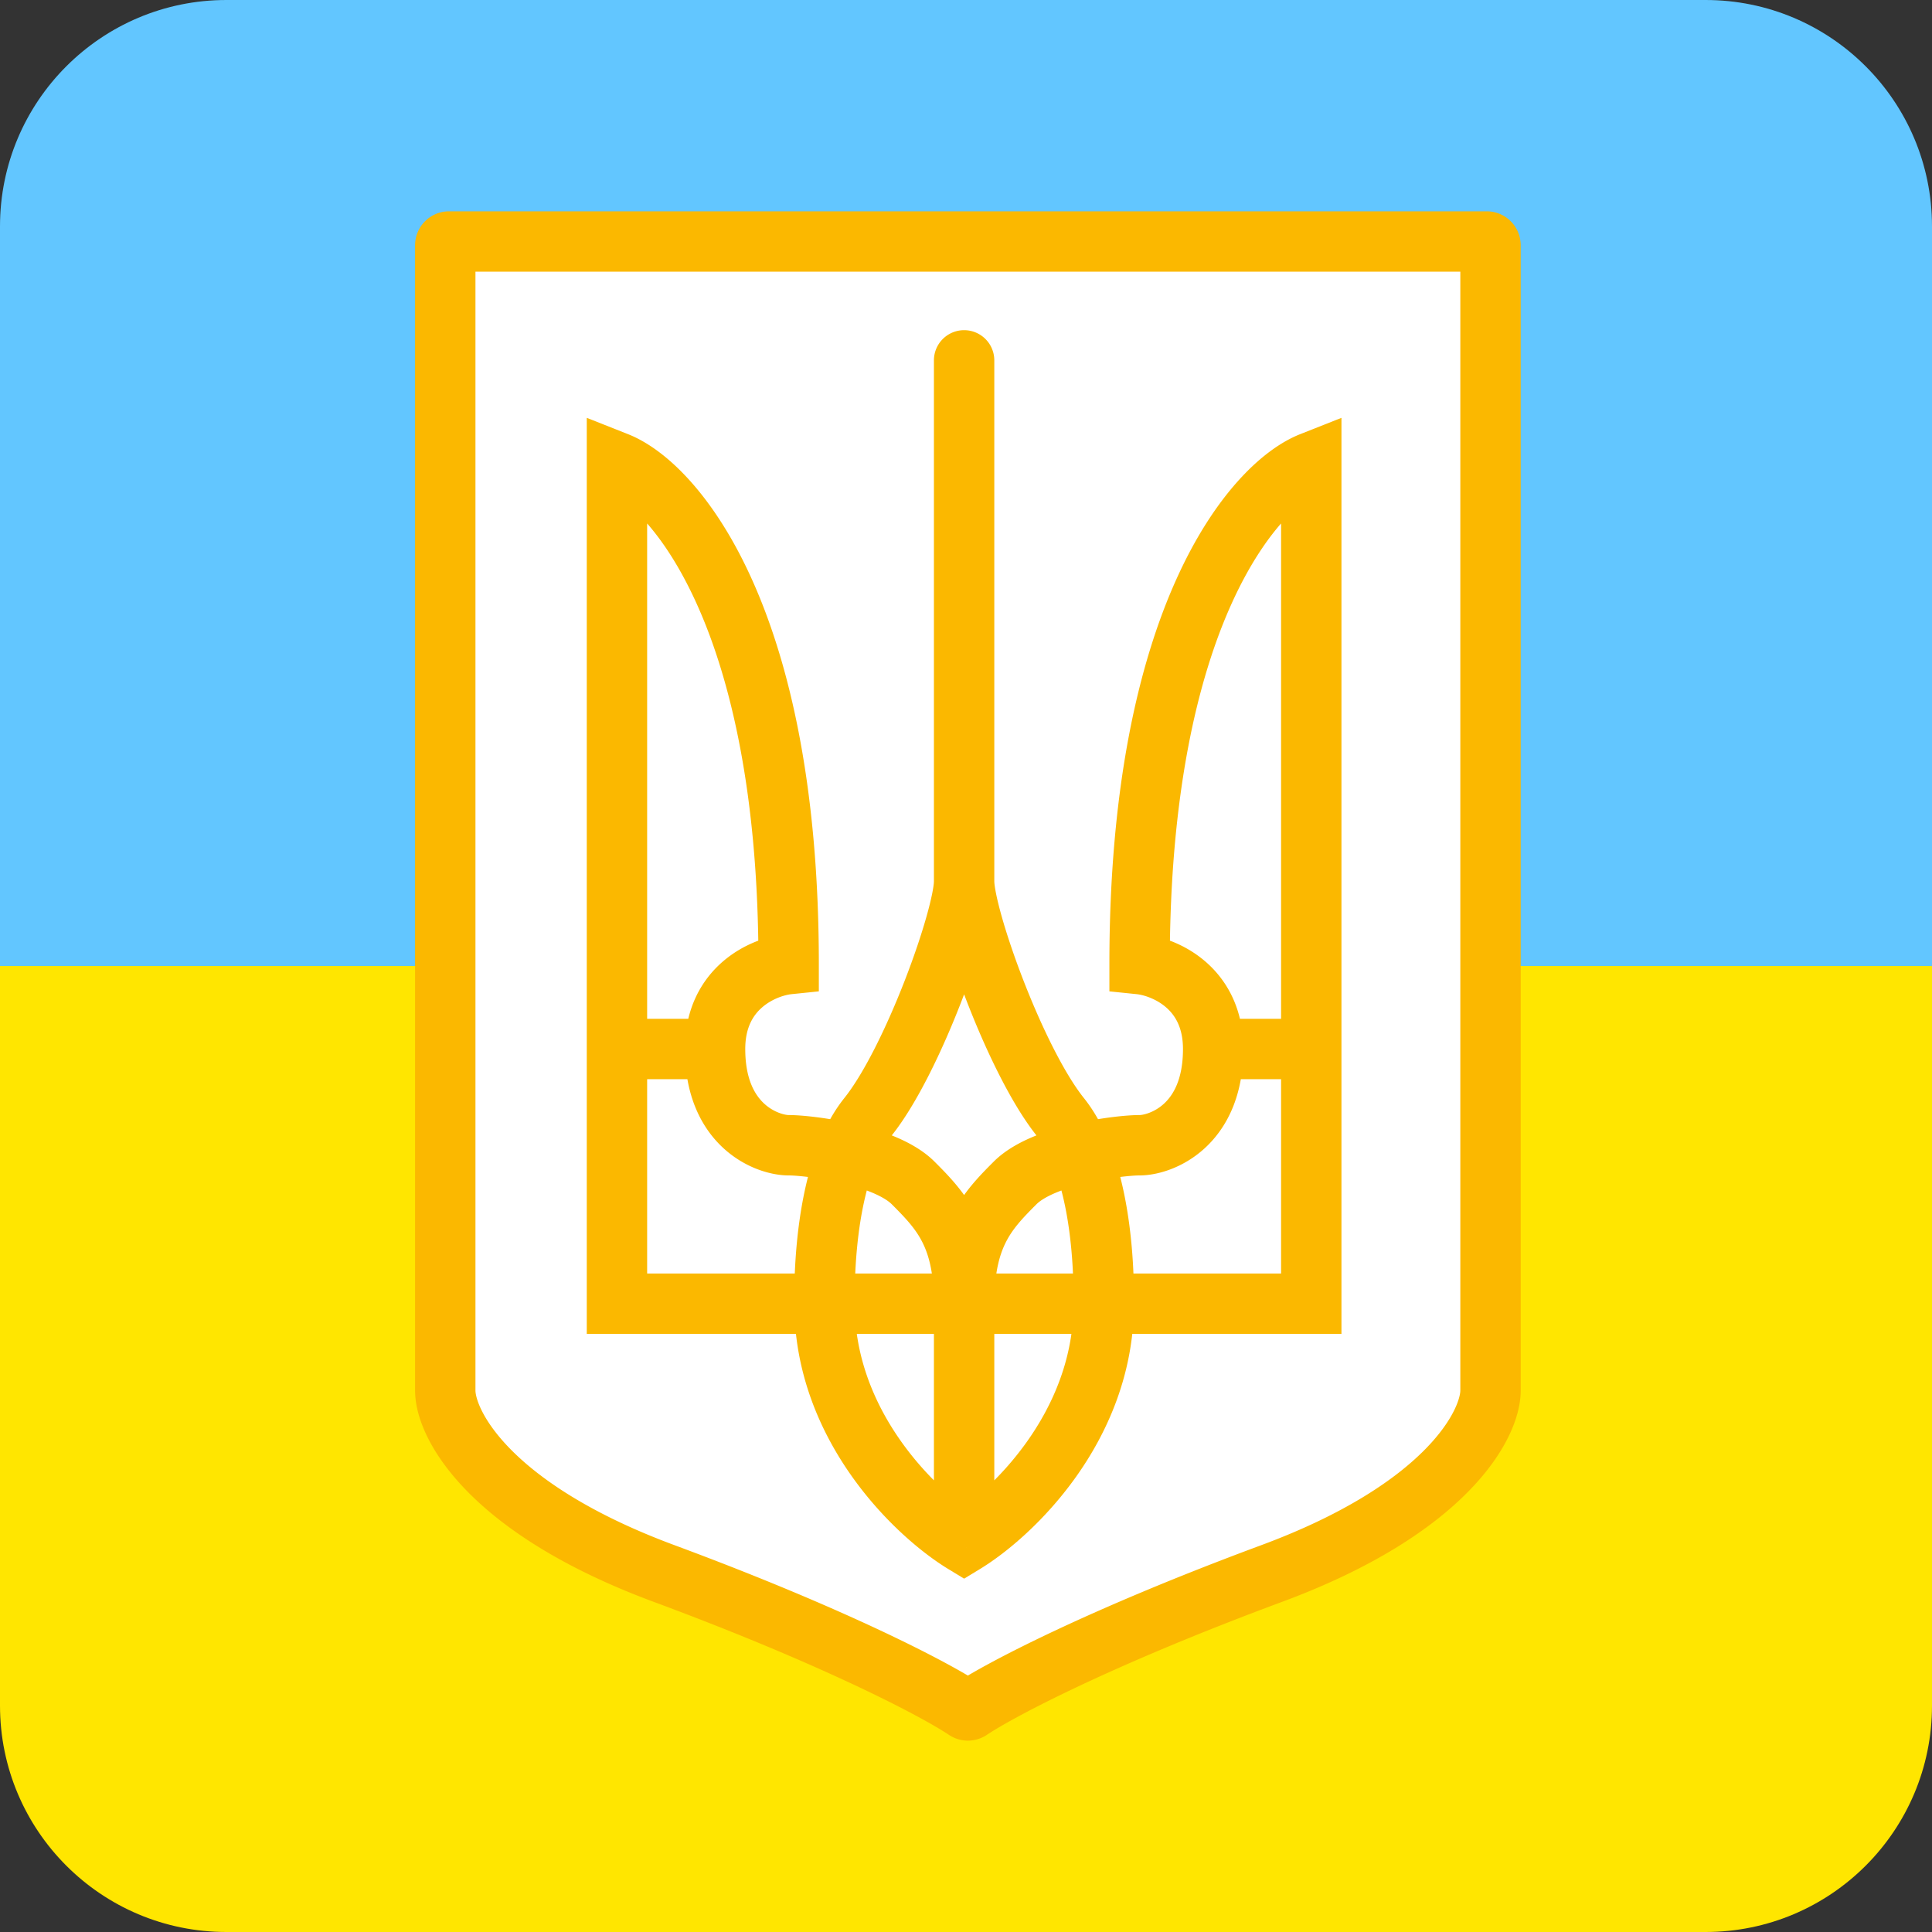 <svg xmlns="http://www.w3.org/2000/svg" width="512" height="512" fill="none" viewBox="0 0 512 512">
  <rect x="0" y="0" width="512" height="512" fill="#333333" stroke="none"/>
  <path fill="#62C6FF" d="M0 60C0 26.863 26.863 0 60 0h392c33.137 0 60 26.863 60 60v196H0V60Z"/>
  <path fill="#FFE600" d="M0 256h512v196c0 33.137-26.863 60-60 60H60c-33.137 0-60-26.863-60-60V256Z"/>
  <path fill="#fff" stroke="#FBB800" stroke-width="16" d="M118 368.5V65a1 1 0 0 1 1-1h275a1 1 0 0 1 1 1v303.5c0 9-11.6 31.3-58 48.5-45.253 16.775-71.99 30.791-79.932 36.112a1.007 1.007 0 0 1-1.136 0C247.99 447.791 221.253 433.775 176 417c-46.4-17.2-58-39.5-58-48.5Z"/>
  <path fill="#fff" d="M163.5 122.5c15.167 6 45.5 41 45.5 133-6.5.667-19.5 6.1-19.5 22.5 0 20.5 14 25.5 19.5 25.5 2.722 0 8.994.612 15.546 2.14 1.445-3.566 3.236-6.868 5.454-9.64 12-15 25.5-53 25.5-62.5 0 9.5 13.5 47.5 25.5 62.5 2.218 2.772 4.009 6.074 5.454 9.64 6.552-1.528 12.824-2.14 15.546-2.14 5.5 0 19.5-5 19.5-25.5 0-16.4-13-21.833-19.5-22.5 0-92 30.333-127 45.5-133v223h-55c0 32.838-24.667 56.016-37 63.5-12.333-7.484-37-30.662-37-63.5h-55v-223Z"/>
  <path fill="#FBB800" d="m163.5 122.5 2.943-7.439-10.943-4.329V122.5h8Zm45.5 133 .816 7.958 7.184-.737V255.5h-8Zm-45.5 90h-8v8h8v-8Zm92 63.5-4.15 6.839 4.15 2.519 4.15-2.519L255.5 409ZM230 296l6.247 4.998L230 296Zm33.5-200.5a8 8 0 0 0-16 0h16Zm84 27h8v-11.768l-10.943 4.329 2.943 7.439Zm-45.5 133h-8v7.221l7.184.737.816-7.958Zm45.5 90v8h8v-8h-8ZM281 296l-6.247 4.998L281 296ZM160.557 129.939c4.886 1.933 15.054 10.087 24.089 30.102C193.551 179.77 201 210.342 201 255.5h16c0-46.842-7.718-79.77-17.771-102.041-9.923-21.985-22.505-34.331-32.786-38.398l-5.886 14.878Zm47.627 117.603c-4.609.472-11.097 2.523-16.586 7.241-5.771 4.96-10.098 12.608-10.098 23.217h16c0-5.791 2.173-9.06 4.527-11.083 2.636-2.265 5.898-3.265 7.789-3.459l-1.632-15.916ZM181.5 278c0 12.253 4.274 20.865 10.302 26.353 5.724 5.212 12.544 7.147 17.198 7.147v-16c-.846 0-3.776-.565-6.427-2.978-2.347-2.137-5.073-6.275-5.073-14.522h-16Zm27.5 33.5c1.998 0 7.653.514 13.729 1.931l3.633-15.583c-7.027-1.638-13.917-2.348-17.362-2.348v16Zm13.729 1.931c6.585 1.535 11.556 3.668 13.614 5.726l11.314-11.314c-5.519-5.519-14.504-8.411-21.295-9.995l-3.633 15.583Zm13.614 5.726c3.765 3.764 6.284 6.469 8.083 10.02 1.736 3.428 3.074 8.245 3.074 16.323h16c0-9.922-1.662-17.355-4.801-23.552-3.076-6.074-7.307-10.369-11.042-14.105l-11.314 11.314ZM155.5 122.5V278h16V122.5h-16Zm0 155.5v67.5h16V278h-16Zm34-8h-26v16h26v-16Zm58 75.5V409h16v-63.5h-16Zm-84 8h55v-16h-55v16Zm55 0h37v-16h-37v16Zm41.15 48.661c-5.265-3.195-13.699-10.121-20.756-20.041-7.012-9.855-12.394-22.271-12.394-36.62h-16c0 18.488 6.951 34.081 15.356 45.895 8.36 11.75 18.425 20.155 25.494 24.444l8.3-13.678ZM226.5 345.5c0-3.574-.231-22.822 5.459-36.854l-14.827-6.013c-7.066 17.426-6.632 39.92-6.632 42.867h16Zm5.459-36.854c1.24-3.058 2.676-5.634 4.288-7.648l-12.494-9.996c-2.824 3.53-4.969 7.558-6.621 11.631l14.827 6.013Zm4.288-7.648c6.803-8.505 13.534-22.719 18.461-35.416 2.513-6.475 4.66-12.825 6.193-18.239 1.448-5.115 2.599-10.237 2.599-13.843h-16c0 1.144-.536 4.334-1.994 9.485-1.374 4.852-3.352 10.72-5.714 16.808-4.823 12.428-10.842 24.714-16.039 31.209l12.494 9.996ZM263.5 233.5v-138h-16v138h16Zm81.057-118.439c-10.281 4.067-22.863 16.413-32.786 38.398C301.718 175.73 294 208.658 294 255.5h16c0-45.158 7.449-75.73 16.354-95.459 9.035-20.015 19.203-28.169 24.089-30.102l-5.886-14.878Zm-43.373 148.397c1.891.194 5.153 1.194 7.789 3.459 2.354 2.023 4.527 5.292 4.527 11.083h16c0-10.609-4.327-18.257-10.098-23.217-5.489-4.718-11.977-6.769-16.586-7.241l-1.632 15.916ZM313.5 278c0 8.247-2.726 12.385-5.073 14.522-2.651 2.413-5.581 2.978-6.427 2.978v16c4.654 0 11.474-1.935 17.198-7.147 6.028-5.488 10.302-14.1 10.302-26.353h-16ZM302 295.5c-3.445 0-10.335.71-17.362 2.348l3.633 15.583c6.076-1.417 11.731-1.931 13.729-1.931v-16Zm-17.362 2.348c-6.791 1.584-15.776 4.476-21.295 9.995l11.314 11.314c2.058-2.058 7.029-4.191 13.614-5.726l-3.633-15.583Zm-21.295 9.995c-3.735 3.736-7.966 8.031-11.042 14.105-3.139 6.197-4.801 13.63-4.801 23.552h16c0-8.078 1.338-12.895 3.074-16.323 1.799-3.551 4.318-6.256 8.083-10.02l-11.314-11.314ZM339.5 122.5V278h16V122.5h-16Zm0 155.5v67.5h16V278h-16Zm-18 8h26v-16h-26v16Zm26 51.5h-55v16h55v-16Zm-55 0h-37v16h37v-16Zm-32.85 78.339c7.069-4.289 17.134-12.694 25.494-24.444 8.405-11.814 15.356-27.407 15.356-45.895h-16c0 14.349-5.382 26.765-12.394 36.62-7.057 9.92-15.491 16.846-20.756 20.041l8.3 13.678ZM300.5 345.5c0-2.947.434-25.441-6.632-42.867l-14.827 6.013c5.69 14.032 5.459 33.28 5.459 36.854h16Zm-6.632-42.867c-1.652-4.073-3.797-8.101-6.621-11.631l-12.494 9.996c1.612 2.014 3.048 4.59 4.288 7.648l14.827-6.013Zm-6.621-11.631c-5.197-6.495-11.216-18.781-16.039-31.209-2.362-6.088-4.34-11.956-5.714-16.808-1.458-5.151-1.994-8.341-1.994-9.485h-16c0 3.606 1.151 8.728 2.599 13.843 1.533 5.414 3.68 11.764 6.193 18.239 4.927 12.697 11.658 26.911 18.461 35.416l12.494-9.996Z"/>
</svg>
